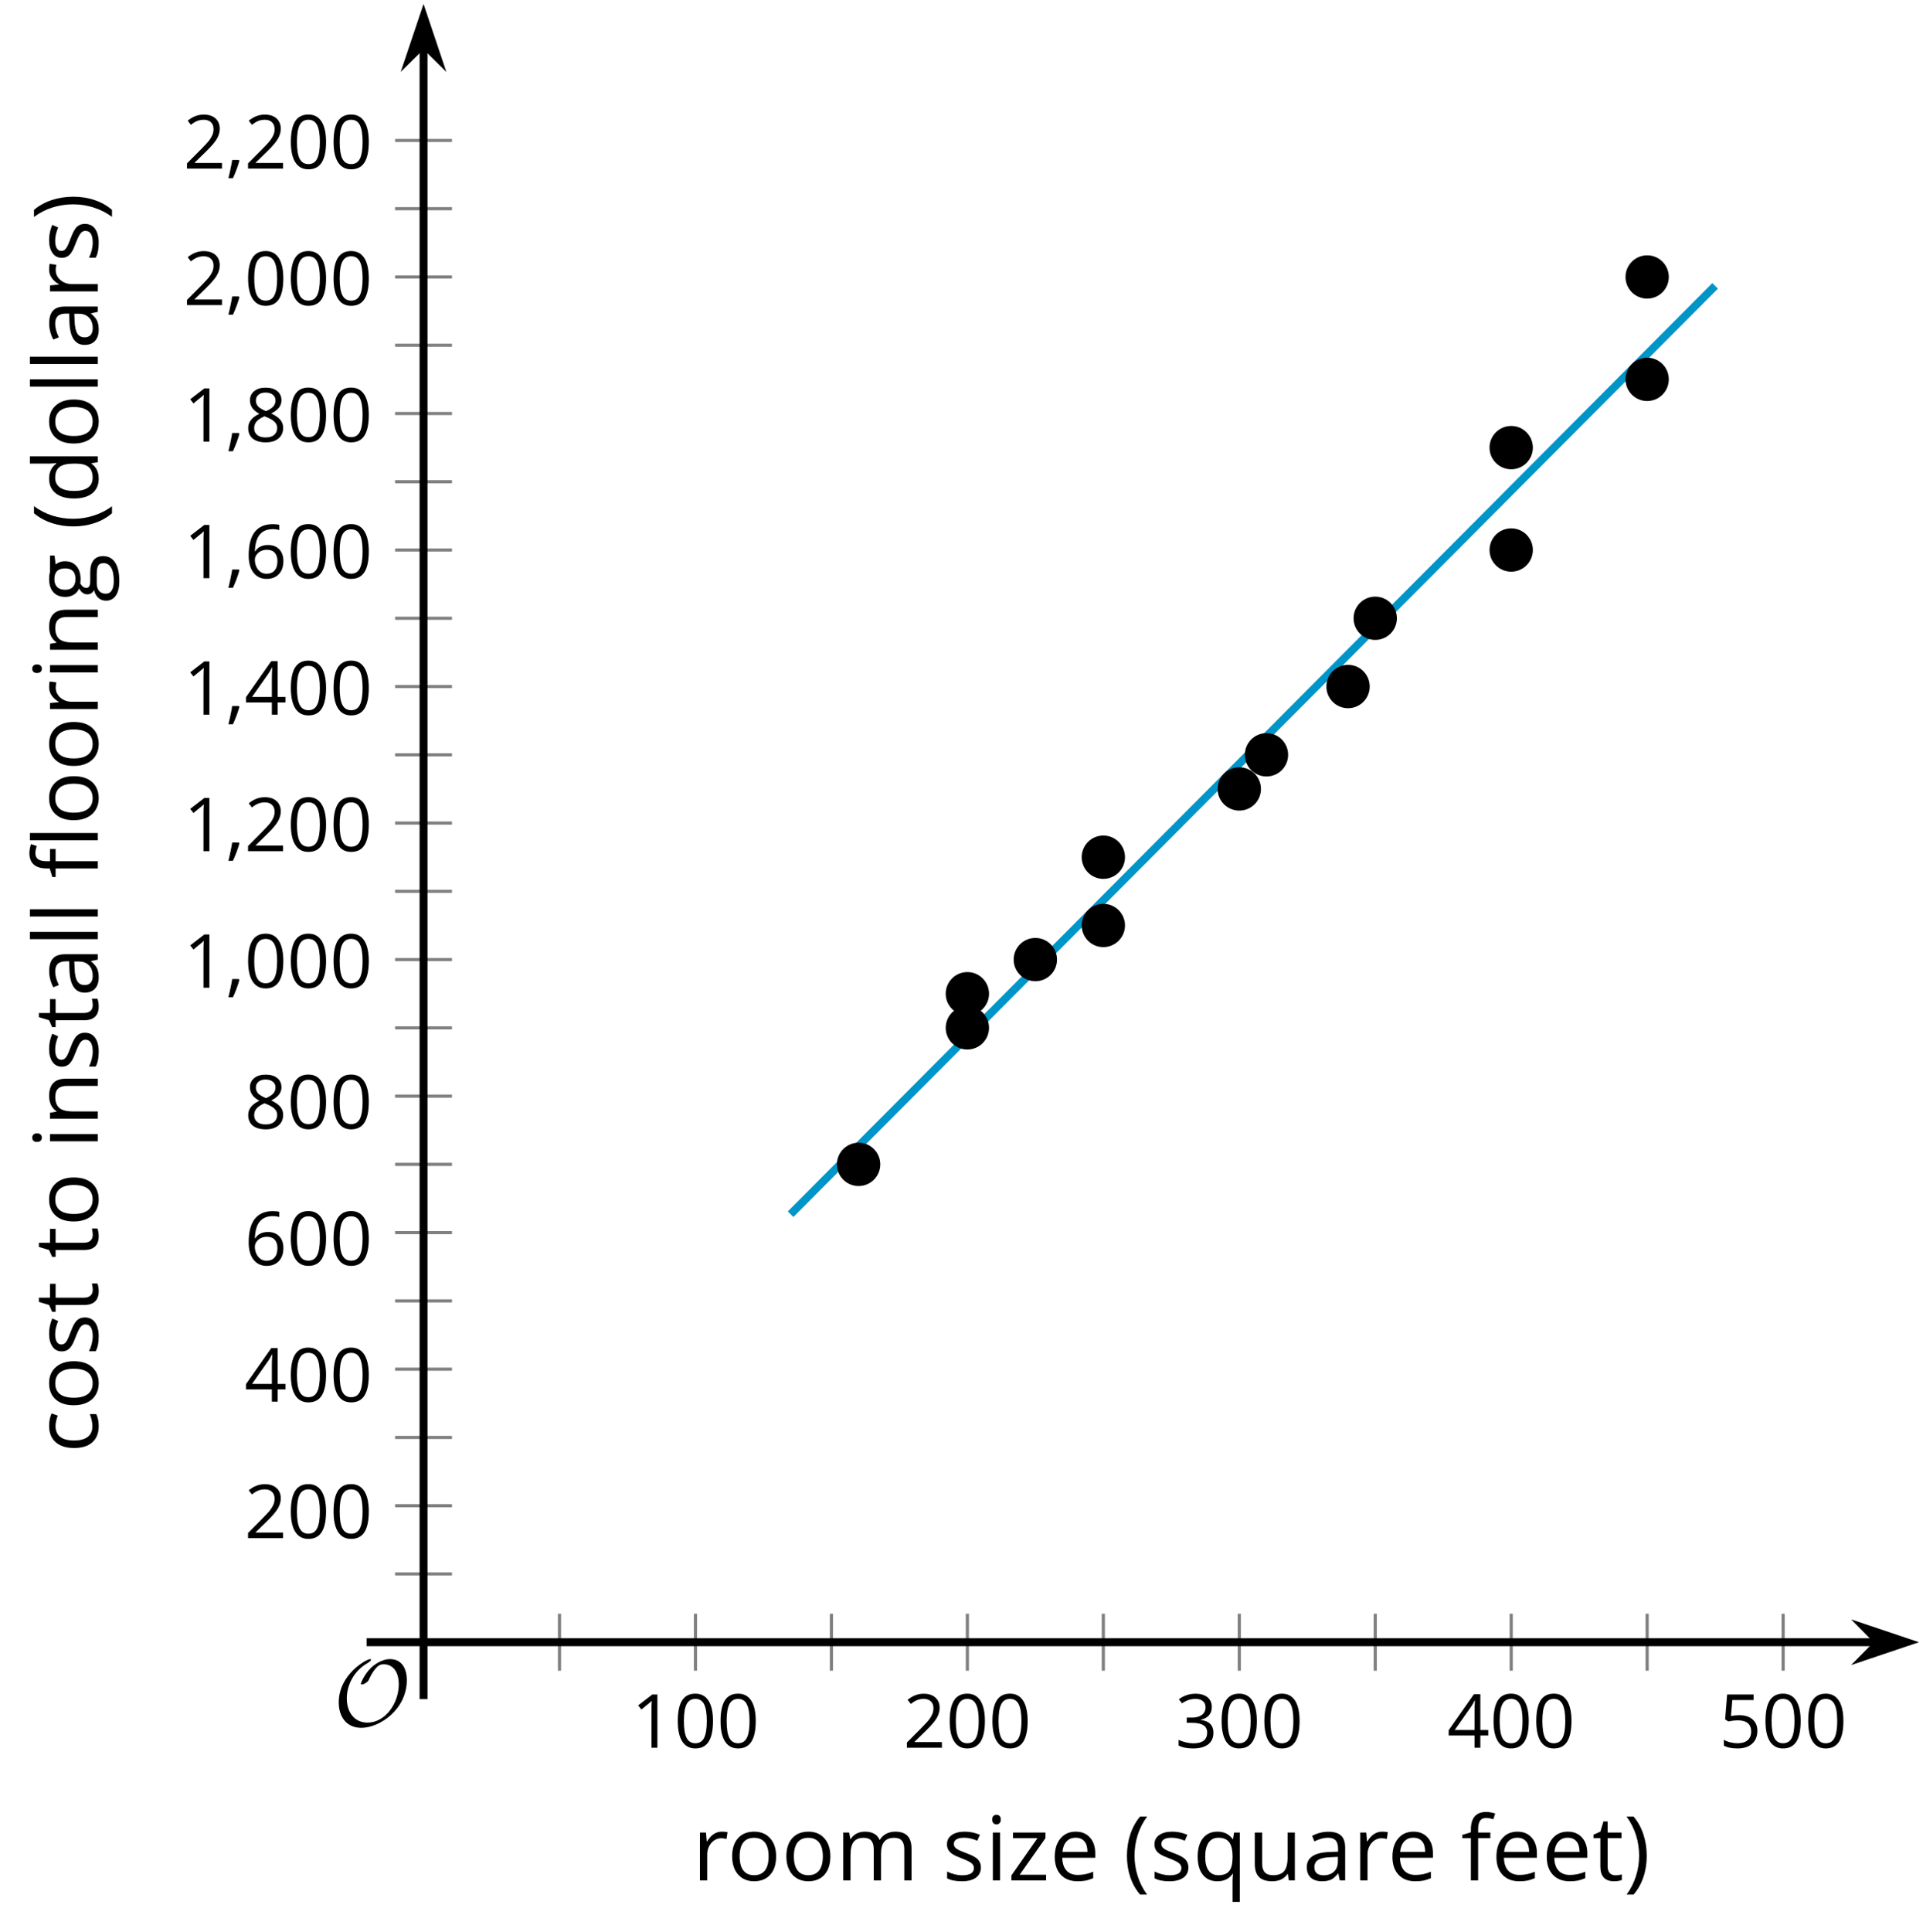 <?xml version='1.0' encoding='UTF-8'?>
<!-- This file was generated by dvisvgm 2.1.3 -->
<svg height='244.319pt' version='1.1' viewBox='-72 -72 243.239 244.319' width='243.239pt' xmlns='http://www.w3.org/2000/svg' xmlns:xlink='http://www.w3.org/1999/xlink'>
<defs>
<clipPath id='clip1'>
<path d='M-18.426 135.664H170.742V-71.503H-18.426Z'/>
</clipPath>
<path d='M9.289 -5.762C9.289 -7.281 8.62 -8.428 7.161 -8.428C5.918 -8.428 4.866 -7.424 4.782 -7.352C3.826 -6.408 3.467 -5.332 3.467 -5.308C3.467 -5.236 3.527 -5.224 3.587 -5.224C3.814 -5.224 4.005 -5.344 4.184 -5.475C4.399 -5.631 4.411 -5.667 4.543 -5.942C4.651 -6.181 4.926 -6.767 5.368 -7.269C5.655 -7.592 5.894 -7.771 6.372 -7.771C7.532 -7.771 8.273 -6.814 8.273 -5.248C8.273 -2.809 6.539 -0.395 4.328 -0.395C2.63 -0.395 1.698 -1.745 1.698 -3.455C1.698 -5.081 2.534 -6.874 4.28 -7.902C4.399 -7.974 4.758 -8.189 4.758 -8.345C4.758 -8.428 4.663 -8.428 4.639 -8.428C4.22 -8.428 0.681 -6.528 0.681 -2.941C0.681 -1.267 1.554 0.263 3.539 0.263C5.87 0.263 9.289 -2.08 9.289 -5.762Z' id='g0-79'/>
<path d='M3.085 -4.452V-5.046H1.8V-5.373C1.8 -5.797 1.869 -6.105 2.007 -6.298C2.145 -6.487 2.357 -6.584 2.647 -6.584C2.855 -6.584 3.108 -6.538 3.402 -6.441L3.6 -7.053C3.241 -7.159 2.928 -7.215 2.661 -7.215C1.579 -7.215 1.036 -6.593 1.036 -5.355V-5.074L0.134 -4.797V-4.452H1.036V0H1.8V-4.452H3.085ZM4.77 0V-7.164H4.006V0H4.77Z' id='g4-50'/>
<use id='g9-50' transform='scale(1.2)' xlink:href='#g4-50'/>
<use id='g7-8' transform='scale(1.2)' xlink:href='#g5-8'/>
<use id='g7-9' transform='scale(1.2)' xlink:href='#g5-9'/>
<use id='g7-65' transform='scale(1.2)' xlink:href='#g5-65'/>
<use id='g7-67' transform='scale(1.2)' xlink:href='#g5-67'/>
<use id='g7-68' transform='scale(1.2)' xlink:href='#g5-68'/>
<use id='g7-69' transform='scale(1.2)' xlink:href='#g5-69'/>
<use id='g7-70' transform='scale(1.2)' xlink:href='#g5-70'/>
<use id='g7-71' transform='scale(1.2)' xlink:href='#g5-71'/>
<use id='g7-73' transform='scale(1.2)' xlink:href='#g5-73'/>
<use id='g7-76' transform='scale(1.2)' xlink:href='#g5-76'/>
<use id='g7-77' transform='scale(1.2)' xlink:href='#g5-77'/>
<use id='g7-78' transform='scale(1.2)' xlink:href='#g5-78'/>
<use id='g7-79' transform='scale(1.2)' xlink:href='#g5-79'/>
<use id='g7-81' transform='scale(1.2)' xlink:href='#g5-81'/>
<use id='g7-82' transform='scale(1.2)' xlink:href='#g5-82'/>
<use id='g7-83' transform='scale(1.2)' xlink:href='#g5-83'/>
<use id='g7-84' transform='scale(1.2)' xlink:href='#g5-84'/>
<use id='g7-85' transform='scale(1.2)' xlink:href='#g5-85'/>
<use id='g7-90' transform='scale(1.2)' xlink:href='#g5-90'/>
<path d='M0.378 -2.583C0.378 -1.782 0.497 -1.031 0.732 -0.336S1.312 0.971 1.763 1.492H2.5C2.072 0.912 1.745 0.272 1.519 -0.433S1.179 -1.855 1.179 -2.592C1.179 -3.343 1.289 -4.07 1.51 -4.779C1.736 -5.488 2.067 -6.137 2.509 -6.731H1.763C1.317 -6.197 0.971 -5.576 0.737 -4.866C0.497 -4.157 0.378 -3.398 0.378 -2.583Z' id='g5-8'/>
<path d='M2.413 -2.583C2.413 -3.389 2.293 -4.148 2.058 -4.862C1.823 -5.571 1.478 -6.192 1.027 -6.731H0.281C0.723 -6.137 1.054 -5.488 1.28 -4.779C1.501 -4.07 1.611 -3.343 1.611 -2.592C1.611 -1.855 1.496 -1.133 1.271 -0.433C1.045 0.272 0.718 0.916 0.29 1.492H1.027C1.473 0.976 1.819 0.368 2.053 -0.327C2.293 -1.022 2.413 -1.777 2.413 -2.583Z' id='g5-9'/>
<path d='M1.611 -1.096H0.773C0.732 -0.815 0.663 -0.437 0.562 0.032C0.465 0.502 0.373 0.898 0.29 1.215H0.866C1.027 0.866 1.183 0.488 1.335 0.083C1.487 -0.327 1.602 -0.681 1.68 -0.99L1.611 -1.096Z' id='g5-12'/>
<path d='M4.922 -3.375C4.922 -4.498 4.733 -5.355 4.355 -5.948C3.973 -6.542 3.421 -6.837 2.689 -6.837C1.938 -6.837 1.381 -6.552 1.018 -5.985S0.47 -4.549 0.47 -3.375C0.47 -2.238 0.658 -1.377 1.036 -0.792C1.413 -0.203 1.966 0.092 2.689 0.092C3.444 0.092 4.006 -0.193 4.374 -0.769C4.738 -1.344 4.922 -2.21 4.922 -3.375ZM1.243 -3.375C1.243 -4.355 1.358 -5.064 1.588 -5.506C1.819 -5.953 2.187 -6.174 2.689 -6.174C3.2 -6.174 3.568 -5.948 3.794 -5.497C4.024 -5.051 4.139 -4.342 4.139 -3.375S4.024 -1.699 3.794 -1.243C3.568 -0.792 3.2 -0.566 2.689 -0.566C2.187 -0.566 1.819 -0.792 1.588 -1.234C1.358 -1.685 1.243 -2.394 1.243 -3.375Z' id='g5-16'/>
<path d='M3.292 0V-6.731H2.647L0.866 -5.355L1.271 -4.83C1.92 -5.359 2.288 -5.658 2.366 -5.727S2.518 -5.866 2.583 -5.93C2.56 -5.576 2.546 -5.198 2.546 -4.797V0H3.292Z' id='g5-17'/>
<path d='M4.885 0V-0.709H1.423V-0.746L2.896 -2.187C3.554 -2.827 4.001 -3.352 4.24 -3.771S4.599 -4.609 4.599 -5.037C4.599 -5.585 4.42 -6.018 4.061 -6.344C3.702 -6.667 3.204 -6.828 2.574 -6.828C1.842 -6.828 1.169 -6.57 0.548 -6.054L0.953 -5.534C1.262 -5.778 1.538 -5.944 1.786 -6.036C2.04 -6.128 2.302 -6.174 2.583 -6.174C2.97 -6.174 3.273 -6.068 3.49 -5.856C3.706 -5.649 3.817 -5.364 3.817 -5.005C3.817 -4.751 3.775 -4.512 3.688 -4.291S3.471 -3.844 3.301 -3.61S2.772 -2.988 2.233 -2.44L0.46 -0.658V0H4.885Z' id='g5-18'/>
<path d='M4.632 -5.147C4.632 -5.668 4.452 -6.077 4.088 -6.381C3.725 -6.676 3.218 -6.828 2.564 -6.828C2.164 -6.828 1.786 -6.768 1.427 -6.639C1.064 -6.519 0.746 -6.344 0.47 -6.128L0.856 -5.612C1.192 -5.829 1.487 -5.976 1.75 -6.054S2.288 -6.174 2.583 -6.174C2.97 -6.174 3.278 -6.082 3.499 -5.893C3.729 -5.704 3.84 -5.447 3.84 -5.12C3.84 -4.71 3.688 -4.388 3.379 -4.153C3.071 -3.923 2.657 -3.808 2.132 -3.808H1.459V-3.149H2.122C3.407 -3.149 4.047 -2.739 4.047 -1.925C4.047 -1.013 3.467 -0.557 2.302 -0.557C2.007 -0.557 1.694 -0.594 1.363 -0.672C1.036 -0.746 0.723 -0.856 0.433 -0.999V-0.272C0.714 -0.138 0.999 -0.041 1.298 0.009C1.593 0.064 1.92 0.092 2.274 0.092C3.094 0.092 3.725 -0.083 4.171 -0.424C4.618 -0.769 4.839 -1.266 4.839 -1.906C4.839 -2.353 4.71 -2.716 4.448 -2.993S3.785 -3.439 3.246 -3.508V-3.545C3.688 -3.637 4.029 -3.821 4.273 -4.093C4.512 -4.365 4.632 -4.719 4.632 -5.147Z' id='g5-19'/>
<path d='M5.203 -1.547V-2.242H4.204V-6.768H3.393L0.198 -2.215V-1.547H3.471V0H4.204V-1.547H5.203ZM3.471 -2.242H0.962L3.066 -5.235C3.195 -5.428 3.333 -5.672 3.481 -5.967H3.518C3.485 -5.414 3.471 -4.917 3.471 -4.48V-2.242Z' id='g5-20'/>
<path d='M2.564 -4.111C2.215 -4.111 1.865 -4.075 1.51 -4.006L1.68 -6.027H4.374V-6.731H1.027L0.773 -3.582L1.169 -3.329C1.657 -3.416 2.049 -3.462 2.339 -3.462C3.49 -3.462 4.065 -2.993 4.065 -2.053C4.065 -1.57 3.913 -1.202 3.619 -0.948C3.315 -0.695 2.896 -0.566 2.357 -0.566C2.049 -0.566 1.731 -0.608 1.413 -0.681C1.096 -0.764 0.829 -0.87 0.612 -1.008V-0.272C1.013 -0.028 1.588 0.092 2.348 0.092C3.126 0.092 3.739 -0.106 4.18 -0.502C4.627 -0.898 4.848 -1.446 4.848 -2.141C4.848 -2.753 4.646 -3.232 4.236 -3.582C3.831 -3.936 3.273 -4.111 2.564 -4.111Z' id='g5-21'/>
<path d='M0.539 -2.878C0.539 -1.943 0.741 -1.215 1.151 -0.691C1.561 -0.17 2.113 0.092 2.808 0.092C3.458 0.092 3.978 -0.11 4.355 -0.506C4.742 -0.912 4.931 -1.459 4.931 -2.159C4.931 -2.785 4.756 -3.283 4.411 -3.646C4.061 -4.01 3.582 -4.194 2.979 -4.194C2.247 -4.194 1.713 -3.932 1.377 -3.402H1.321C1.358 -4.365 1.565 -5.074 1.948 -5.525C2.33 -5.971 2.878 -6.197 3.6 -6.197C3.904 -6.197 4.176 -6.16 4.411 -6.082V-6.74C4.213 -6.8 3.936 -6.828 3.591 -6.828C2.583 -6.828 1.823 -6.501 1.308 -5.847C0.797 -5.189 0.539 -4.199 0.539 -2.878ZM2.799 -0.557C2.509 -0.557 2.251 -0.635 2.026 -0.797C1.805 -0.958 1.63 -1.174 1.506 -1.446S1.321 -2.012 1.321 -2.33C1.321 -2.546 1.39 -2.753 1.529 -2.951C1.662 -3.149 1.846 -3.306 2.076 -3.421S2.56 -3.591 2.836 -3.591C3.283 -3.591 3.614 -3.462 3.84 -3.209S4.176 -2.606 4.176 -2.159C4.176 -1.639 4.056 -1.243 3.812 -0.967C3.573 -0.695 3.237 -0.557 2.799 -0.557Z' id='g5-22'/>
<path d='M2.689 -6.828C2.086 -6.828 1.602 -6.685 1.243 -6.39C0.879 -6.105 0.7 -5.714 0.7 -5.226C0.7 -4.88 0.792 -4.572 0.976 -4.291C1.16 -4.015 1.464 -3.757 1.888 -3.518C0.948 -3.089 0.479 -2.486 0.479 -1.717C0.479 -1.142 0.672 -0.695 1.059 -0.378C1.446 -0.064 1.998 0.092 2.716 0.092C3.393 0.092 3.927 -0.074 4.319 -0.405C4.71 -0.741 4.903 -1.188 4.903 -1.745C4.903 -2.122 4.788 -2.454 4.558 -2.744C4.328 -3.029 3.941 -3.301 3.393 -3.564C3.844 -3.789 4.171 -4.038 4.378 -4.309S4.687 -4.885 4.687 -5.216C4.687 -5.718 4.507 -6.114 4.148 -6.4S3.301 -6.828 2.689 -6.828ZM1.234 -1.699C1.234 -2.03 1.335 -2.316 1.542 -2.551C1.75 -2.79 2.081 -3.006 2.537 -3.204C3.131 -2.988 3.55 -2.762 3.789 -2.532C4.029 -2.297 4.148 -2.035 4.148 -1.736C4.148 -1.363 4.019 -1.068 3.766 -0.852S3.154 -0.529 2.698 -0.529C2.233 -0.529 1.874 -0.631 1.621 -0.838C1.363 -1.045 1.234 -1.331 1.234 -1.699ZM2.68 -6.206C3.071 -6.206 3.375 -6.114 3.6 -5.93C3.821 -5.75 3.932 -5.502 3.932 -5.193C3.932 -4.913 3.84 -4.664 3.656 -4.452C3.476 -4.24 3.163 -4.042 2.726 -3.858C2.238 -4.061 1.901 -4.263 1.722 -4.466S1.45 -4.913 1.45 -5.193C1.45 -5.502 1.561 -5.746 1.777 -5.93S2.297 -6.206 2.68 -6.206Z' id='g5-24'/>
<path d='M3.913 0H4.48V-3.444C4.48 -4.033 4.337 -4.461 4.042 -4.728C3.757 -4.995 3.31 -5.129 2.707 -5.129C2.408 -5.129 2.113 -5.092 1.814 -5.014C1.519 -4.936 1.248 -4.83 0.999 -4.696L1.234 -4.111C1.763 -4.369 2.242 -4.498 2.661 -4.498C3.034 -4.498 3.306 -4.401 3.481 -4.217C3.646 -4.024 3.734 -3.734 3.734 -3.338V-3.025L2.878 -2.997C1.248 -2.947 0.433 -2.413 0.433 -1.395C0.433 -0.921 0.576 -0.552 0.856 -0.295C1.142 -0.037 1.533 0.092 2.035 0.092C2.408 0.092 2.721 0.037 2.974 -0.074C3.223 -0.189 3.471 -0.401 3.725 -0.718H3.762L3.913 0ZM2.187 -0.539C1.888 -0.539 1.653 -0.612 1.483 -0.755C1.317 -0.898 1.234 -1.11 1.234 -1.386C1.234 -1.74 1.367 -1.998 1.639 -2.164C1.906 -2.334 2.343 -2.426 2.951 -2.449L3.715 -2.482V-2.026C3.715 -1.556 3.582 -1.192 3.306 -0.93C3.039 -0.668 2.661 -0.539 2.187 -0.539Z' id='g5-65'/>
<path d='M2.827 0.092C3.338 0.092 3.766 0.005 4.102 -0.17V-0.847C3.66 -0.668 3.227 -0.576 2.808 -0.576C2.316 -0.576 1.948 -0.741 1.694 -1.073C1.446 -1.404 1.321 -1.878 1.321 -2.5C1.321 -3.808 1.832 -4.461 2.859 -4.461C3.011 -4.461 3.191 -4.438 3.389 -4.392C3.587 -4.351 3.771 -4.296 3.941 -4.227L4.176 -4.876C4.038 -4.945 3.849 -5.009 3.605 -5.06S3.122 -5.138 2.878 -5.138C2.127 -5.138 1.547 -4.908 1.142 -4.448C0.732 -3.987 0.529 -3.333 0.529 -2.491C0.529 -1.667 0.727 -1.031 1.133 -0.58C1.529 -0.134 2.095 0.092 2.827 0.092Z' id='g5-67'/>
<path d='M4.245 -0.677L4.346 0H4.968V-7.164H4.204V-5.111L4.222 -4.756L4.254 -4.392H4.194C3.831 -4.89 3.306 -5.138 2.62 -5.138C1.961 -5.138 1.45 -4.908 1.082 -4.448S0.529 -3.343 0.529 -2.509S0.714 -1.036 1.077 -0.585C1.446 -0.134 1.961 0.092 2.62 0.092C3.324 0.092 3.849 -0.166 4.204 -0.677H4.245ZM2.716 -0.548C2.261 -0.548 1.911 -0.714 1.676 -1.041S1.321 -1.855 1.321 -2.5C1.321 -3.135 1.441 -3.628 1.676 -3.978C1.915 -4.323 2.261 -4.498 2.707 -4.498C3.227 -4.498 3.61 -4.346 3.849 -4.042C4.084 -3.734 4.204 -3.223 4.204 -2.509V-2.348C4.204 -1.717 4.088 -1.257 3.849 -0.976C3.619 -0.691 3.237 -0.548 2.716 -0.548Z' id='g5-68'/>
<path d='M2.942 0.092C3.283 0.092 3.573 0.064 3.812 0.018C4.056 -0.037 4.309 -0.12 4.581 -0.235V-0.916C4.052 -0.691 3.513 -0.576 2.97 -0.576C2.454 -0.576 2.053 -0.727 1.768 -1.036C1.487 -1.344 1.335 -1.791 1.321 -2.385H4.797V-2.868C4.797 -3.55 4.613 -4.098 4.245 -4.512C3.877 -4.931 3.375 -5.138 2.744 -5.138C2.067 -5.138 1.533 -4.899 1.133 -4.42C0.727 -3.941 0.529 -3.297 0.529 -2.482C0.529 -1.676 0.746 -1.045 1.179 -0.589C1.607 -0.134 2.196 0.092 2.942 0.092ZM2.735 -4.498C3.135 -4.498 3.439 -4.369 3.656 -4.116C3.872 -3.858 3.978 -3.49 3.978 -3.006H1.34C1.381 -3.471 1.524 -3.84 1.768 -4.102C2.007 -4.365 2.33 -4.498 2.735 -4.498Z' id='g5-69'/>
<path d='M3.085 -4.452V-5.046H1.8V-5.373C1.8 -5.797 1.869 -6.105 2.007 -6.298C2.145 -6.487 2.357 -6.584 2.647 -6.584C2.855 -6.584 3.108 -6.538 3.402 -6.441L3.6 -7.053C3.241 -7.159 2.928 -7.215 2.661 -7.215C1.579 -7.215 1.036 -6.593 1.036 -5.355V-5.074L0.134 -4.797V-4.452H1.036V0H1.8V-4.452H3.085Z' id='g5-70'/>
<path d='M4.94 -5.046H3.195C2.983 -5.106 2.744 -5.138 2.482 -5.138C1.874 -5.138 1.404 -4.991 1.073 -4.687C0.741 -4.392 0.576 -3.964 0.576 -3.412C0.576 -3.08 0.658 -2.785 0.82 -2.528C0.985 -2.27 1.197 -2.086 1.459 -1.98C1.248 -1.851 1.091 -1.717 0.994 -1.579S0.847 -1.28 0.847 -1.096C0.847 -0.935 0.893 -0.792 0.976 -0.668C1.068 -0.543 1.174 -0.456 1.303 -0.396C0.948 -0.318 0.672 -0.166 0.474 0.06S0.18 0.548 0.18 0.856C0.18 1.303 0.359 1.653 0.718 1.897C1.073 2.141 1.584 2.265 2.242 2.265C3.103 2.265 3.757 2.118 4.204 1.823C4.65 1.533 4.876 1.105 4.876 0.548C4.876 0.11 4.728 -0.226 4.438 -0.456C4.144 -0.686 3.725 -0.801 3.177 -0.801H2.284C2.007 -0.801 1.814 -0.833 1.699 -0.902C1.584 -0.967 1.529 -1.068 1.529 -1.206C1.529 -1.469 1.69 -1.685 2.017 -1.855C2.15 -1.832 2.288 -1.819 2.44 -1.819C3.029 -1.819 3.494 -1.966 3.831 -2.261S4.337 -2.951 4.337 -3.444C4.337 -3.66 4.305 -3.858 4.236 -4.033C4.167 -4.204 4.093 -4.346 4.006 -4.452L4.94 -4.563V-5.046ZM0.916 0.847C0.916 0.539 1.013 0.299 1.206 0.134S1.671 -0.115 2.017 -0.115H2.933C3.398 -0.115 3.715 -0.064 3.886 0.046C4.056 0.147 4.139 0.341 4.139 0.612C4.139 0.939 3.987 1.202 3.674 1.39C3.37 1.584 2.891 1.68 2.251 1.68C1.823 1.68 1.492 1.611 1.262 1.469S0.916 1.119 0.916 0.847ZM1.331 -3.43C1.331 -3.812 1.427 -4.098 1.621 -4.291S2.09 -4.581 2.449 -4.581C3.204 -4.581 3.582 -4.204 3.582 -3.444C3.582 -2.721 3.209 -2.357 2.463 -2.357C2.109 -2.357 1.828 -2.449 1.63 -2.629S1.331 -3.076 1.331 -3.43Z' id='g5-71'/>
<path d='M1.575 0V-5.046H0.81V0H1.575ZM0.746 -6.413C0.746 -6.243 0.787 -6.114 0.875 -6.031C0.962 -5.944 1.068 -5.902 1.197 -5.902C1.321 -5.902 1.427 -5.944 1.515 -6.031C1.602 -6.114 1.648 -6.243 1.648 -6.413S1.602 -6.713 1.515 -6.796S1.321 -6.92 1.197 -6.92C1.068 -6.92 0.962 -6.878 0.875 -6.796C0.787 -6.717 0.746 -6.588 0.746 -6.413Z' id='g5-73'/>
<path d='M1.575 0V-7.164H0.81V0H1.575Z' id='g5-76'/>
<path d='M7.242 0H8.006V-3.292C8.006 -3.936 7.864 -4.406 7.578 -4.696C7.297 -4.991 6.869 -5.138 6.298 -5.138C5.935 -5.138 5.608 -5.06 5.322 -4.908S4.82 -4.544 4.669 -4.282H4.632C4.388 -4.853 3.872 -5.138 3.085 -5.138C2.758 -5.138 2.468 -5.069 2.201 -4.931C1.943 -4.793 1.736 -4.599 1.593 -4.355H1.556L1.432 -5.046H0.81V0H1.575V-2.647C1.575 -3.301 1.685 -3.771 1.906 -4.061C2.132 -4.346 2.482 -4.489 2.96 -4.489C3.324 -4.489 3.596 -4.388 3.766 -4.19C3.936 -3.987 4.024 -3.683 4.024 -3.283V0H4.788V-2.818C4.788 -3.384 4.903 -3.808 5.129 -4.079S5.709 -4.489 6.183 -4.489C6.547 -4.489 6.814 -4.388 6.984 -4.19C7.155 -3.987 7.242 -3.683 7.242 -3.283V0Z' id='g5-77'/>
<path d='M4.263 0H5.028V-3.292C5.028 -3.936 4.876 -4.406 4.567 -4.696C4.259 -4.991 3.803 -5.138 3.195 -5.138C2.85 -5.138 2.532 -5.069 2.251 -4.936C1.971 -4.797 1.75 -4.604 1.593 -4.355H1.556L1.432 -5.046H0.81V0H1.575V-2.647C1.575 -3.306 1.699 -3.775 1.943 -4.061S2.574 -4.489 3.103 -4.489C3.504 -4.489 3.794 -4.388 3.983 -4.185S4.263 -3.674 4.263 -3.264V0Z' id='g5-78'/>
<path d='M5.166 -2.528C5.166 -3.329 4.959 -3.964 4.54 -4.434C4.125 -4.903 3.564 -5.138 2.859 -5.138C2.127 -5.138 1.556 -4.908 1.146 -4.448C0.737 -3.992 0.529 -3.352 0.529 -2.528C0.529 -1.998 0.626 -1.533 0.815 -1.137S1.275 -0.437 1.625 -0.226S2.376 0.092 2.827 0.092C3.559 0.092 4.13 -0.138 4.544 -0.599C4.959 -1.064 5.166 -1.704 5.166 -2.528ZM1.321 -2.528C1.321 -3.177 1.45 -3.669 1.704 -3.996S2.334 -4.489 2.836 -4.489C3.343 -4.489 3.725 -4.323 3.987 -3.987C4.245 -3.656 4.374 -3.168 4.374 -2.528C4.374 -1.878 4.245 -1.39 3.987 -1.05C3.725 -0.718 3.347 -0.548 2.845 -0.548S1.966 -0.718 1.708 -1.054S1.321 -1.883 1.321 -2.528Z' id='g5-79'/>
<path d='M2.716 -0.548C2.256 -0.548 1.906 -0.714 1.676 -1.05C1.436 -1.381 1.321 -1.865 1.321 -2.5S1.441 -3.628 1.676 -3.978C1.915 -4.323 2.261 -4.498 2.707 -4.498C3.227 -4.498 3.605 -4.342 3.844 -4.033S4.204 -3.214 4.204 -2.509V-2.339C4.19 -1.69 4.065 -1.229 3.831 -0.958S3.227 -0.548 2.716 -0.548ZM2.601 0.092C3.31 0.092 3.84 -0.166 4.194 -0.677H4.254C4.222 -0.46 4.204 -0.203 4.204 0.106V2.265H4.968V-5.046H4.365L4.254 -4.355H4.213C3.84 -4.876 3.31 -5.138 2.62 -5.138C1.961 -5.138 1.45 -4.908 1.082 -4.443S0.529 -3.333 0.529 -2.509C0.529 -1.69 0.714 -1.05 1.077 -0.594S1.952 0.092 2.601 0.092Z' id='g5-81'/>
<path d='M3.112 -5.138C2.795 -5.138 2.505 -5.051 2.242 -4.871S1.754 -4.438 1.565 -4.111H1.529L1.441 -5.046H0.81V0H1.575V-2.707C1.575 -3.2 1.722 -3.614 2.007 -3.946C2.302 -4.277 2.647 -4.443 3.057 -4.443C3.218 -4.443 3.402 -4.42 3.61 -4.374L3.715 -5.083C3.536 -5.12 3.338 -5.138 3.112 -5.138Z' id='g5-82'/>
<path d='M4.065 -1.377C4.065 -1.713 3.959 -1.989 3.748 -2.21C3.541 -2.431 3.135 -2.652 2.537 -2.868C2.099 -3.029 1.805 -3.154 1.653 -3.241S1.39 -3.416 1.317 -3.513C1.252 -3.61 1.215 -3.725 1.215 -3.858C1.215 -4.056 1.308 -4.213 1.492 -4.328S1.948 -4.498 2.311 -4.498C2.721 -4.498 3.181 -4.392 3.688 -4.185L3.959 -4.807C3.439 -5.028 2.91 -5.138 2.366 -5.138C1.782 -5.138 1.326 -5.018 0.99 -4.779C0.654 -4.544 0.488 -4.217 0.488 -3.808C0.488 -3.577 0.534 -3.379 0.635 -3.214C0.727 -3.048 0.875 -2.901 1.077 -2.772C1.271 -2.638 1.607 -2.486 2.076 -2.311C2.569 -2.122 2.901 -1.957 3.076 -1.814C3.241 -1.676 3.329 -1.51 3.329 -1.312C3.329 -1.05 3.223 -0.856 3.006 -0.727C2.79 -0.603 2.486 -0.539 2.086 -0.539C1.828 -0.539 1.561 -0.576 1.28 -0.645C1.004 -0.714 0.746 -0.81 0.502 -0.935V-0.226C0.875 -0.014 1.4 0.092 2.067 0.092C2.698 0.092 3.191 -0.037 3.541 -0.29S4.065 -0.907 4.065 -1.377Z' id='g5-83'/>
<path d='M2.44 -0.539C2.187 -0.539 1.989 -0.622 1.846 -0.783S1.63 -1.179 1.63 -1.483V-4.452H3.094V-5.046H1.63V-6.215H1.188L0.866 -5.138L0.143 -4.82V-4.452H0.866V-1.45C0.866 -0.424 1.354 0.092 2.33 0.092C2.459 0.092 2.606 0.078 2.762 0.055C2.928 0.028 3.048 -0.005 3.131 -0.046V-0.631C3.057 -0.608 2.956 -0.589 2.832 -0.571C2.707 -0.548 2.574 -0.539 2.44 -0.539Z' id='g5-84'/>
<path d='M1.529 -5.046H0.755V-1.745C0.755 -1.105 0.907 -0.635 1.215 -0.345C1.519 -0.055 1.98 0.092 2.592 0.092C2.947 0.092 3.264 0.028 3.545 -0.106C3.821 -0.239 4.038 -0.428 4.194 -0.677H4.236L4.346 0H4.977V-5.046H4.213V-2.394C4.213 -1.74 4.088 -1.271 3.849 -0.981C3.6 -0.691 3.218 -0.548 2.689 -0.548C2.288 -0.548 1.998 -0.649 1.809 -0.852S1.529 -1.363 1.529 -1.773V-5.046Z' id='g5-85'/>
<path d='M4.038 0V-0.594H1.252L3.969 -4.452V-5.046H0.548V-4.452H3.131L0.378 -0.52V0H4.038Z' id='g5-90'/>
</defs>
<g id='page1'>
<path d='M-1.23 139.266V132.063M33.164 139.266V132.063M67.559 139.266V132.063M101.953 139.266V132.063M136.348 139.266V132.063' fill='none' stroke='#808080' stroke-linejoin='bevel' stroke-miterlimit='10.037' stroke-width='0.4'/>
<path d='M15.969 139.266V132.063M50.363 139.266V132.063M84.758 139.266V132.063M119.152 139.266V132.063M153.547 139.266V132.063' fill='none' stroke='#808080' stroke-linejoin='bevel' stroke-miterlimit='10.037' stroke-width='0.4'/>
<path d='M-22.027 127.032H-14.828M-22.027 109.77H-14.828M-22.027 92.504H-14.828M-22.027 75.239H-14.828M-22.027 57.977H-14.828M-22.027 40.711H-14.828M-22.027 23.45H-14.828M-22.027 6.184H-14.828M-22.027 -11.082H-14.828M-22.027 -28.343H-14.828M-22.027 -45.609H-14.828' fill='none' stroke='#808080' stroke-linejoin='bevel' stroke-miterlimit='10.037' stroke-width='0.4'/>
<path d='M-22.027 118.399H-14.828M-22.027 101.137H-14.828M-22.027 83.871H-14.828M-22.027 66.61H-14.828M-22.027 49.344H-14.828M-22.027 32.079H-14.828M-22.027 14.817H-14.828M-22.027 -2.449H-14.828M-22.027 -19.711H-14.828M-22.027 -36.976H-14.828M-22.027 -54.238H-14.828' fill='none' stroke='#808080' stroke-linejoin='bevel' stroke-miterlimit='10.037' stroke-width='0.4'/>
<path d='M-18.426 135.664H165.449' fill='none' stroke='#000000' stroke-linejoin='bevel' stroke-miterlimit='10.037' stroke-width='1'/>
<path d='M169.167 135.664L163.976 133.918L165.699 135.664L163.976 137.411Z'/>
<path d='M169.167 135.664L163.976 133.918L165.699 135.664L163.976 137.411Z' fill='none' stroke='#000000' stroke-miterlimit='10.037' stroke-width='1'/>
<path d='M-18.426 135.664V-66.211' fill='none' stroke='#000000' stroke-linejoin='bevel' stroke-miterlimit='10.037' stroke-width='1'/>
<path d='M-18.426 -69.93L-20.172 -64.738L-18.426 -66.461L-16.684 -64.738Z'/>
<path d='M-18.426 -69.93L-20.172 -64.738L-18.426 -66.461L-16.684 -64.738Z' fill='none' stroke='#000000' stroke-miterlimit='10.037' stroke-width='1'/>
<g transform='matrix(1 0 0 1 -27.286 50)'>
<use x='35.147' xlink:href='#g5-17' y='99.007'/>
<use x='40.551' xlink:href='#g5-16' y='99.007'/>
<use x='45.956' xlink:href='#g5-16' y='99.007'/>
</g>
<g transform='matrix(1 0 0 1 7.108 50)'>
<use x='35.147' xlink:href='#g5-18' y='99.007'/>
<use x='40.551' xlink:href='#g5-16' y='99.007'/>
<use x='45.956' xlink:href='#g5-16' y='99.007'/>
</g>
<g transform='matrix(1 0 0 1 41.503 50)'>
<use x='35.147' xlink:href='#g5-19' y='99.007'/>
<use x='40.551' xlink:href='#g5-16' y='99.007'/>
<use x='45.956' xlink:href='#g5-16' y='99.007'/>
</g>
<g transform='matrix(1 0 0 1 75.897 50)'>
<use x='35.147' xlink:href='#g5-20' y='99.007'/>
<use x='40.551' xlink:href='#g5-16' y='99.007'/>
<use x='45.956' xlink:href='#g5-16' y='99.007'/>
</g>
<g transform='matrix(1 0 0 1 110.292 50)'>
<use x='35.147' xlink:href='#g5-21' y='99.007'/>
<use x='40.551' xlink:href='#g5-16' y='99.007'/>
<use x='45.956' xlink:href='#g5-16' y='99.007'/>
</g>
<g transform='matrix(1 0 0 1 -76.231 23.503)'>
<use x='35.147' xlink:href='#g5-18' y='99.007'/>
<use x='40.551' xlink:href='#g5-16' y='99.007'/>
<use x='45.956' xlink:href='#g5-16' y='99.007'/>
</g>
<g transform='matrix(1 0 0 1 -76.231 6.239)'>
<use x='35.147' xlink:href='#g5-20' y='99.007'/>
<use x='40.551' xlink:href='#g5-16' y='99.007'/>
<use x='45.956' xlink:href='#g5-16' y='99.007'/>
</g>
<g transform='matrix(1 0 0 1 -76.231 -11.025)'>
<use x='35.147' xlink:href='#g5-22' y='99.007'/>
<use x='40.551' xlink:href='#g5-16' y='99.007'/>
<use x='45.956' xlink:href='#g5-16' y='99.007'/>
</g>
<g transform='matrix(1 0 0 1 -76.231 -28.289)'>
<use x='35.147' xlink:href='#g5-24' y='99.007'/>
<use x='40.551' xlink:href='#g5-16' y='99.007'/>
<use x='45.956' xlink:href='#g5-16' y='99.007'/>
</g>
<g transform='matrix(1 0 0 1 -83.954 -46.105)'>
<use x='35.147' xlink:href='#g5-17' y='99.007'/>
<use x='40.551' xlink:href='#g5-12' y='99.007'/>
<use x='42.87' xlink:href='#g5-16' y='99.007'/>
<use x='48.275' xlink:href='#g5-16' y='99.007'/>
<use x='53.679' xlink:href='#g5-16' y='99.007'/>
</g>
<g transform='matrix(1 0 0 1 -83.954 -63.368)'>
<use x='35.147' xlink:href='#g5-17' y='99.007'/>
<use x='40.551' xlink:href='#g5-12' y='99.007'/>
<use x='42.87' xlink:href='#g5-18' y='99.007'/>
<use x='48.275' xlink:href='#g5-16' y='99.007'/>
<use x='53.679' xlink:href='#g5-16' y='99.007'/>
</g>
<g transform='matrix(1 0 0 1 -83.954 -80.632)'>
<use x='35.147' xlink:href='#g5-17' y='99.007'/>
<use x='40.551' xlink:href='#g5-12' y='99.007'/>
<use x='42.87' xlink:href='#g5-20' y='99.007'/>
<use x='48.275' xlink:href='#g5-16' y='99.007'/>
<use x='53.679' xlink:href='#g5-16' y='99.007'/>
</g>
<g transform='matrix(1 0 0 1 -83.954 -97.896)'>
<use x='35.147' xlink:href='#g5-17' y='99.007'/>
<use x='40.551' xlink:href='#g5-12' y='99.007'/>
<use x='42.87' xlink:href='#g5-22' y='99.007'/>
<use x='48.275' xlink:href='#g5-16' y='99.007'/>
<use x='53.679' xlink:href='#g5-16' y='99.007'/>
</g>
<g transform='matrix(1 0 0 1 -83.954 -115.16)'>
<use x='35.147' xlink:href='#g5-17' y='99.007'/>
<use x='40.551' xlink:href='#g5-12' y='99.007'/>
<use x='42.87' xlink:href='#g5-24' y='99.007'/>
<use x='48.275' xlink:href='#g5-16' y='99.007'/>
<use x='53.679' xlink:href='#g5-16' y='99.007'/>
</g>
<g transform='matrix(1 0 0 1 -83.954 -132.424)'>
<use x='35.147' xlink:href='#g5-18' y='99.007'/>
<use x='40.551' xlink:href='#g5-12' y='99.007'/>
<use x='42.87' xlink:href='#g5-16' y='99.007'/>
<use x='48.275' xlink:href='#g5-16' y='99.007'/>
<use x='53.679' xlink:href='#g5-16' y='99.007'/>
</g>
<g transform='matrix(1 0 0 1 -83.954 -149.688)'>
<use x='35.147' xlink:href='#g5-18' y='99.007'/>
<use x='40.551' xlink:href='#g5-12' y='99.007'/>
<use x='42.87' xlink:href='#g5-18' y='99.007'/>
<use x='48.275' xlink:href='#g5-16' y='99.007'/>
<use x='53.679' xlink:href='#g5-16' y='99.007'/>
</g>
<path clip-path='url(#clip1)' d='M28.004 81.543L28.594 80.95L29.18 80.36L29.77 79.77L30.355 79.18L30.945 78.59L31.531 78L32.117 77.411L32.707 76.821L33.293 76.231L33.883 75.641L34.469 75.051L35.059 74.461L35.645 73.871L36.23 73.282L36.82 72.692L37.406 72.102L37.996 71.512L38.582 70.922L39.172 70.332L39.758 69.743L40.348 69.153L40.934 68.563L41.52 67.973L42.109 67.383L42.695 66.793L43.285 66.204L43.871 65.614L44.461 65.024L45.047 64.434L45.633 63.844L46.223 63.254L46.809 62.664L47.398 62.075L47.984 61.485L48.574 60.895L49.16 60.305L49.75 59.715L50.336 59.125L50.922 58.536L51.512 57.946L52.098 57.356L52.688 56.766L53.273 56.176L53.863 55.586L54.449 54.996L55.035 54.407L55.625 53.817L56.211 53.227L56.801 52.637L57.387 52.047L57.977 51.457L58.562 50.864L59.148 50.274L59.738 49.684L60.324 49.094L60.914 48.504L61.5 47.914L62.09 47.325L62.676 46.735L63.266 46.145L63.852 45.555L64.438 44.965L65.027 44.375L65.613 43.786L66.203 43.196L66.789 42.606L67.379 42.016L67.965 41.426L68.551 40.836L69.141 40.246L69.727 39.657L70.316 39.067L70.902 38.477L71.492 37.887L72.078 37.297L72.668 36.707L73.254 36.118L73.84 35.528L74.43 34.938L75.016 34.348L75.606 33.758L76.191 33.168L76.781 32.579L77.367 31.989L77.953 31.399L78.543 30.809L79.129 30.219L79.719 29.629L80.305 29.039L80.894 28.45L81.481 27.86L82.067 27.27L82.656 26.68L83.242 26.09L83.832 25.5L84.418 24.911L85.008 24.321L85.594 23.731L86.184 23.141L86.77 22.551L87.356 21.961L87.945 21.372L88.531 20.778L89.121 20.188L89.707 19.598L90.297 19.008L90.883 18.418L91.469 17.829L92.059 17.239L92.645 16.649L93.234 16.059L93.82 15.469L94.41 14.879L94.996 14.289L95.586 13.7L96.172 13.11L96.758 12.52L97.348 11.93L97.934 11.34L98.524 10.75L99.109 10.161L99.699 9.571L100.285 8.981L100.871 8.391L101.461 7.801L102.047 7.211L102.637 6.622L103.223 6.032L103.813 5.442L104.399 4.852L104.984 4.262L105.574 3.672L106.16 3.082L106.75 2.493L107.336 1.903L107.926 1.313L108.512 0.723L109.102 0.133L109.688 -0.457L110.274 -1.046L110.863 -1.636L111.449 -2.226L112.039 -2.816L112.625 -3.406L113.215 -3.996L113.801 -4.586L114.387 -5.175L114.977 -5.765L115.563 -6.355L116.152 -6.945L116.738 -7.535L117.328 -8.125L117.914 -8.714L118.5 -9.304L119.09 -9.898L119.676 -10.488L120.266 -11.078L120.852 -11.668L121.442 -12.257L122.027 -12.847L122.617 -13.437L123.203 -14.027L123.789 -14.617L124.379 -15.207L124.965 -15.796L125.555 -16.386L126.141 -16.976L126.731 -17.566L127.317 -18.156L127.902 -18.746L128.492 -19.336L129.078 -19.925L129.668 -20.515L130.254 -21.105L130.844 -21.695L131.43 -22.285L132.02 -22.875L132.606 -23.464L133.192 -24.054L133.781 -24.644L134.367 -25.234L134.957 -25.824L135.543 -26.414L136.133 -27.003L136.719 -27.593L137.305 -28.183L137.895 -28.773L138.481 -29.363L139.07 -29.953L139.656 -30.543L140.246 -31.132L140.832 -31.722L141.422 -32.312L142.008 -32.902L142.594 -33.492L143.184 -34.082L143.77 -34.671L144.359 -35.261L144.945 -35.851' fill='none' stroke='#0095c8' stroke-linejoin='bevel' stroke-miterlimit='10.037' stroke-width='1'/>
<path clip-path='url(#clip1)' d='M39.344 75.239C39.344 73.727 38.117 72.5 36.605 72.5C35.09 72.5 33.863 73.727 33.863 75.239C33.863 76.754 35.09 77.981 36.605 77.981C38.117 77.981 39.344 76.754 39.344 75.239Z'/>
<path clip-path='url(#clip1)' d='M53.102 57.977C53.102 56.461 51.875 55.235 50.363 55.235C48.848 55.235 47.621 56.461 47.621 57.977C47.621 59.489 48.848 60.715 50.363 60.715C51.875 60.715 53.102 59.489 53.102 57.977Z'/>
<path clip-path='url(#clip1)' d='M53.102 53.661C53.102 52.149 51.875 50.922 50.363 50.922C48.848 50.922 47.621 52.149 47.621 53.661C47.621 55.172 48.848 56.399 50.363 56.399C51.875 56.399 53.102 55.172 53.102 53.661Z'/>
<path clip-path='url(#clip1)' d='M61.699 49.344C61.699 47.832 60.473 46.606 58.961 46.606C57.449 46.606 56.219 47.832 56.219 49.344C56.219 50.856 57.449 52.082 58.961 52.082C60.473 52.082 61.699 50.856 61.699 49.344Z'/>
<path clip-path='url(#clip1)' d='M70.301 45.028C70.301 43.516 69.07 42.289 67.559 42.289C66.047 42.289 64.82 43.516 64.82 45.028C64.82 46.539 66.047 47.766 67.559 47.766C69.07 47.766 70.301 46.539 70.301 45.028Z'/>
<path clip-path='url(#clip1)' d='M70.301 36.395C70.301 34.883 69.07 33.657 67.559 33.657C66.047 33.657 64.82 34.883 64.82 36.395C64.82 37.911 66.047 39.137 67.559 39.137C69.07 39.137 70.301 37.911 70.301 36.395Z'/>
<path clip-path='url(#clip1)' d='M87.496 27.766C87.496 26.25 86.27 25.024 84.758 25.024C83.242 25.024 82.016 26.25 82.016 27.766C82.016 29.278 83.242 30.504 84.758 30.504C86.27 30.504 87.496 29.278 87.496 27.766Z'/>
<path clip-path='url(#clip1)' d='M90.934 23.45C90.934 21.934 89.707 20.707 88.195 20.707C86.684 20.707 85.457 21.934 85.457 23.45C85.457 24.961 86.684 26.188 88.195 26.188C89.707 26.188 90.934 24.961 90.934 23.45Z'/>
<path clip-path='url(#clip1)' d='M101.254 14.817C101.254 13.301 100.027 12.075 98.516 12.075C97 12.075 95.774 13.301 95.774 14.817C95.774 16.329 97 17.555 98.516 17.555C100.027 17.555 101.254 16.329 101.254 14.817Z'/>
<path clip-path='url(#clip1)' d='M104.692 6.184C104.692 4.672 103.465 3.446 101.953 3.446C100.442 3.446 99.215 4.672 99.215 6.184C99.215 7.696 100.442 8.922 101.953 8.922C103.465 8.922 104.692 7.696 104.692 6.184Z'/>
<path clip-path='url(#clip1)' d='M121.891 -2.449C121.891 -3.961 120.664 -5.187 119.152 -5.187C117.637 -5.187 116.41 -3.961 116.41 -2.449C116.41 -0.933 117.637 0.293 119.152 0.293C120.664 0.293 121.891 -0.933 121.891 -2.449Z'/>
<path clip-path='url(#clip1)' d='M121.891 -15.394C121.891 -16.91 120.664 -18.136 119.152 -18.136C117.637 -18.136 116.41 -16.91 116.41 -15.394C116.41 -13.882 117.637 -12.656 119.152 -12.656C120.664 -12.656 121.891 -13.882 121.891 -15.394Z'/>
<path clip-path='url(#clip1)' d='M139.086 -36.976C139.086 -38.488 137.859 -39.714 136.348 -39.714C134.836 -39.714 133.609 -38.488 133.609 -36.976S134.836 -34.238 136.348 -34.238C137.859 -34.238 139.086 -35.464 139.086 -36.976Z'/>
<path clip-path='url(#clip1)' d='M139.086 -24.027C139.086 -25.543 137.859 -26.769 136.348 -26.769C134.836 -26.769 133.609 -25.543 133.609 -24.027C133.609 -22.515 134.836 -21.289 136.348 -21.289C137.859 -21.289 139.086 -22.515 139.086 -24.027Z'/>
<g transform='matrix(1 0 0 1 -64.979 47.221)'>
<use x='35.147' xlink:href='#g0-79' y='99.007'/>
</g>
<path d='M-18.426 142.864V135.664' fill='none' stroke='#000000' stroke-linejoin='bevel' stroke-miterlimit='10.037' stroke-width='1'/>
<path d='M-25.629 135.664H-18.426' fill='none' stroke='#000000' stroke-linejoin='bevel' stroke-miterlimit='10.037' stroke-width='1'/>
<g transform='matrix(1 0 0 1 -19.582 66.779)'>
<use x='35.147' xlink:href='#g7-82' y='99.007'/>
<use x='39.554' xlink:href='#g7-79' y='99.007'/>
<use x='46.414' xlink:href='#g7-79' y='99.007'/>
<use x='53.274' xlink:href='#g7-77' y='99.007'/>
<use x='66.778' xlink:href='#g7-83' y='99.007'/>
<use x='72.195' xlink:href='#g7-73' y='99.007'/>
<use x='75.057' xlink:href='#g7-90' y='99.007'/>
<use x='80.361' xlink:href='#g7-69' y='99.007'/>
<use x='89.674' xlink:href='#g7-8' y='99.007'/>
<use x='93.024' xlink:href='#g7-83' y='99.007'/>
<use x='98.442' xlink:href='#g7-81' y='99.007'/>
<use x='105.393' xlink:href='#g7-85' y='99.007'/>
<use x='112.355' xlink:href='#g7-65' y='99.007'/>
<use x='118.669' xlink:href='#g7-82' y='99.007'/>
<use x='123.076' xlink:href='#g7-69' y='99.007'/>
<use x='132.389' xlink:href='#g7-70' y='99.007'/>
<use x='136.228' xlink:href='#g7-69' y='99.007'/>
<use x='142.599' xlink:href='#g7-69' y='99.007'/>
<use x='148.971' xlink:href='#g7-84' y='99.007'/>
<use x='152.98' xlink:href='#g7-9' y='99.007'/>
</g>
<g transform='matrix(0 -1 1 0 -158.631 146.888)'>
<use x='35.147' xlink:href='#g7-67' y='99.007'/>
<use x='40.553' xlink:href='#g7-79' y='99.007'/>
<use x='47.413' xlink:href='#g7-83' y='99.007'/>
<use x='52.831' xlink:href='#g7-84' y='99.007'/>
<use x='59.781' xlink:href='#g7-84' y='99.007'/>
<use x='63.791' xlink:href='#g7-79' y='99.007'/>
<use x='73.592' xlink:href='#g7-73' y='99.007'/>
<use x='76.454' xlink:href='#g7-78' y='99.007'/>
<use x='83.416' xlink:href='#g7-83' y='99.007'/>
<use x='88.834' xlink:href='#g7-84' y='99.007'/>
<use x='92.843' xlink:href='#g7-65' y='99.007'/>
<use x='99.157' xlink:href='#g7-76' y='99.007'/>
<use x='102.019' xlink:href='#g7-76' y='99.007'/>
<use x='107.823' xlink:href='#g9-50' y='99.007'/>
<use x='114.535' xlink:href='#g7-79' y='99.007'/>
<use x='121.395' xlink:href='#g7-79' y='99.007'/>
<use x='128.255' xlink:href='#g7-82' y='99.007'/>
<use x='132.889' xlink:href='#g7-73' y='99.007'/>
<use x='135.751' xlink:href='#g7-78' y='99.007'/>
<use x='142.713' xlink:href='#g7-71' y='99.007'/>
<use x='151.867' xlink:href='#g7-8' y='99.007'/>
<use x='155.217' xlink:href='#g7-68' y='99.007'/>
<use x='162.168' xlink:href='#g7-79' y='99.007'/>
<use x='169.028' xlink:href='#g7-76' y='99.007'/>
<use x='171.89' xlink:href='#g7-76' y='99.007'/>
<use x='174.752' xlink:href='#g7-65' y='99.007'/>
<use x='181.067' xlink:href='#g7-82' y='99.007'/>
<use x='185.7' xlink:href='#g7-83' y='99.007'/>
<use x='191.118' xlink:href='#g7-9' y='99.007'/>
</g>
</g>
</svg>